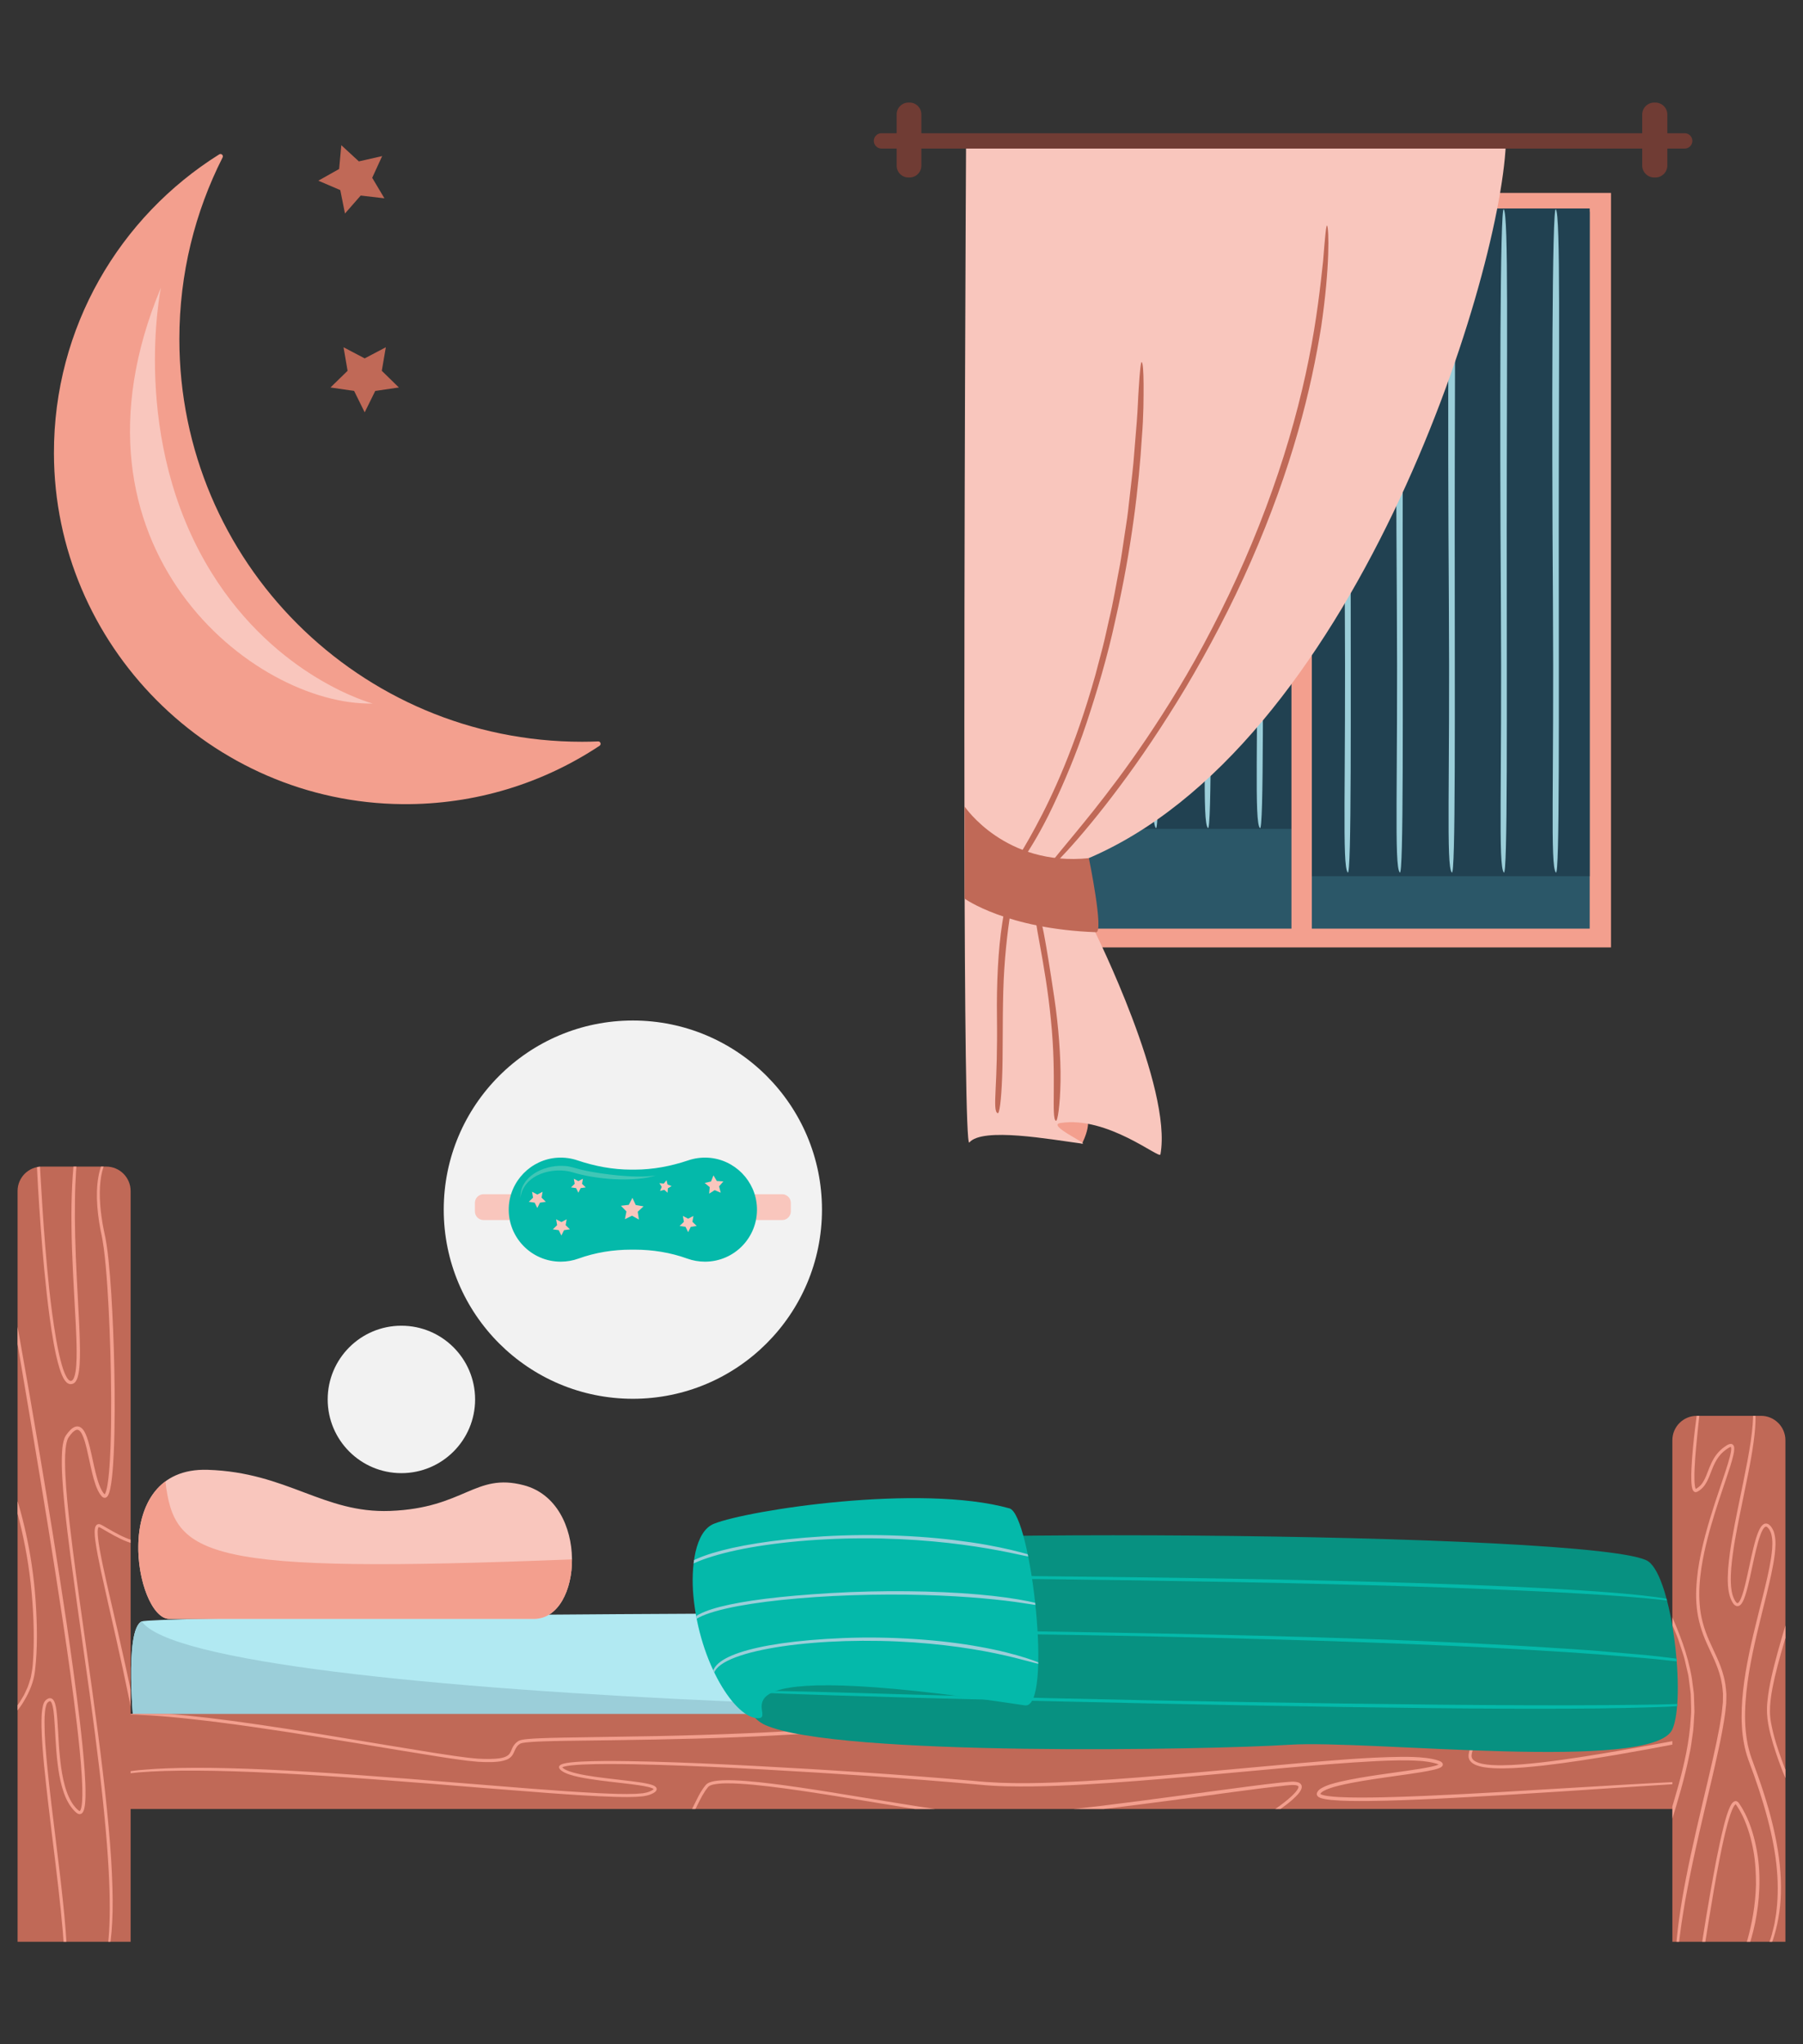 <?xml version="1.0" encoding="utf-8"?>
<!-- Generator: Adobe Illustrator 16.0.0, SVG Export Plug-In . SVG Version: 6.00 Build 0)  -->
<!DOCTYPE svg PUBLIC "-//W3C//DTD SVG 1.1//EN" "http://www.w3.org/Graphics/SVG/1.1/DTD/svg11.dtd">
<svg version="1.1" id="Calque_1" xmlns="http://www.w3.org/2000/svg" xmlns:xlink="http://www.w3.org/1999/xlink" x="0px" y="0px"
	 width="441px" height="500px" viewBox="0 0 441 500" enable-background="new 0 0 441 500" xml:space="preserve">
<rect x="0" y="0" width="441" height="500" fill="#333333" stroke="none"/>
<circle fill="#F2F2F2" cx="154.792" cy="295.854" r="46.258"/>
<circle fill="#F2F2F2" cx="98.178" cy="342.27" r="18.029"/>
<g>
	<g>
		<g>
			<g>
				<g>
					<g>
						<path fill="#B1E9F2" d="M409.256,422.961c1.886-8.8,1.886-23.255-7.541-27.025c-7.1-2.839-362.639-1.257-367.038,0.629
							c-4.399,1.885-1.886,26.396-1.886,26.396H409.256z"/>
					</g>
					<g>
						<path fill="#9BCED9" d="M388.936,415.419l21.295-0.814c-0.066,2.989-0.447,5.895-0.975,8.356H32.791
							c0,0-2.514-24.512,1.886-26.396C48.294,416.257,290.891,422.961,388.936,415.419z"/>
					</g>
					<g>
						<g>
							<g>
								<defs>
									<rect id="SVGID_1_" x="28.392" y="419.189" width="387.149" height="23.255"/>
								</defs>
								<use xlink:href="#SVGID_1_"  overflow="visible" fill="#C06957"/>
								<clipPath id="SVGID_2_">
									<use xlink:href="#SVGID_1_"  overflow="visible"/>
								</clipPath>
								<g clip-path="url(#SVGID_2_)">
									<g>
										<g>
											<path fill="#F39F8E" d="M184.278,431.884c-8.538-0.439-16.785-0.806-24.744-1.023c-3.979-0.105-7.885-0.178-11.72-0.157
												c-1.918,0.014-3.816,0.047-5.701,0.146c-0.941,0.052-1.879,0.119-2.815,0.236c-0.468,0.062-0.936,0.135-1.408,0.253
												c-0.248,0.072-0.449,0.119-0.754,0.286c-0.162,0.111-0.319,0.241-0.373,0.424c-0.068,0.184-0.001,0.376,0.096,0.537
												l0.165,0.207l0.133,0.131c0.088,0.089,0.186,0.151,0.277,0.228c0.192,0.134,0.39,0.249,0.589,0.353
												c0.4,0.204,0.81,0.358,1.219,0.495c0.82,0.275,1.649,0.474,2.475,0.648c1.653,0.345,3.301,0.586,4.934,0.804
												c3.267,0.435,6.485,0.728,9.606,1.179c0.778,0.118,1.552,0.246,2.296,0.425c0.367,0.091,0.741,0.194,1.047,0.343
												c0.082,0.037,0.137,0.072,0.188,0.106c0.021,0.017,0.038,0.032,0.048,0.055c0.006,0.063,0.015,0.068-0.088,0.153
												c-0.505,0.354-1.306,0.681-1.991,0.782c-0.344,0.096-0.724,0.122-1.101,0.15c-0.376,0.028-0.748,0.075-1.126,0.087
												c-3.025,0.117-6.02-0.022-8.947-0.153c-11.716-0.618-22.501-1.589-32.406-2.374c-19.81-1.635-36.107-2.847-49.189-3.421
												c-13.078-0.58-22.945-0.554-29.819,0.06c-1.721,0.112-3.245,0.363-4.593,0.527c-1.339,0.252-2.503,0.443-3.471,0.713
												c-0.481,0.144-0.921,0.273-1.318,0.393c-0.398,0.109-0.748,0.232-1.04,0.389c-0.596,0.278-1.024,0.494-1.295,0.648
												c-0.303,0.194,0.419-0.118,2.13-0.686c1.746-0.494,4.563-1.004,8.358-1.339c7.598-0.634,19.047-0.567,33.502,0.166
												c14.458,0.717,31.927,2.101,51.672,3.713c4.939,0.385,10.02,0.781,15.232,1.187c5.215,0.373,10.563,0.747,16.051,0.919
												c1.374,0.021,2.753,0.074,4.149,0.022c0.697-0.01,1.397-0.03,2.107-0.107c0.69-0.031,1.453-0.185,2.155-0.397
												c0.338-0.124,0.675-0.264,1.016-0.45c0.171-0.091,0.335-0.2,0.537-0.391c0.224-0.237,0.35-0.597,0.172-0.887
												c-0.061-0.142-0.211-0.271-0.312-0.354c-0.107-0.076-0.21-0.135-0.299-0.175c-0.186-0.092-0.364-0.153-0.544-0.214
												c-0.356-0.115-0.71-0.199-1.063-0.276c-1.412-0.295-2.824-0.469-4.243-0.648c-2.837-0.347-5.698-0.635-8.563-1.043
												c-1.43-0.206-2.863-0.438-4.27-0.763c-0.702-0.165-1.401-0.349-2.066-0.593c-0.333-0.118-0.654-0.261-0.951-0.422
												c-0.149-0.08-0.289-0.168-0.414-0.265c-0.063-0.048-0.126-0.096-0.174-0.148l-0.076-0.073l-0.011-0.013
												c-0.017-0.018-0.004-0.039,0.02-0.047c0.165-0.085,0.396-0.151,0.625-0.206c0.46-0.11,0.953-0.178,1.445-0.237
												c0.987-0.113,1.993-0.178,3.002-0.226c2.02-0.093,4.059-0.119,6.107-0.123c4.098-0.003,8.239,0.087,12.417,0.211
												c8.356,0.256,16.857,0.657,25.473,1.122c17.227,0.961,34.922,2.107,52.799,3.713c4.417,0.449,8.821,0.48,13.162,0.434
												c4.346-0.06,8.643-0.242,12.891-0.483c8.496-0.48,16.801-1.164,24.912-1.872c16.222-1.394,31.674-3.06,46.307-3.837
												c3.654-0.164,7.273-0.289,10.781-0.034c0.442,0.021,0.873,0.079,1.3,0.141c0.429,0.053,0.856,0.117,1.284,0.208
												c0.423,0.092,0.849,0.181,1.245,0.304c0.194,0.058,0.407,0.134,0.522,0.189c0.067,0.03,0.029,0.013,0.043,0.025
												c-0.025,0.016,0.053-0.021-0.109,0.055c-0.152,0.065-0.363,0.139-0.557,0.198c-0.398,0.119-0.816,0.216-1.232,0.309
												c-0.838,0.179-1.686,0.33-2.531,0.47c-6.79,1.095-13.444,1.752-19.763,3.202c-1.574,0.404-3.143,0.765-4.622,1.649
												c-0.358,0.264-0.743,0.484-0.971,1.142c-0.029,0.188-0.031,0.389,0.074,0.557c0.09,0.171,0.257,0.313,0.359,0.375
												c0.229,0.148,0.436,0.22,0.642,0.289c0.817,0.25,1.6,0.339,2.383,0.426c3.122,0.289,6.157,0.27,9.133,0.255
												c5.945-0.065,11.626-0.311,17.038-0.563c21.642-1.094,38.989-2.387,51.253-3.148c12.263-0.818,19.431-1.103,20.667-1.224
												c0.484-0.057-1.659-0.144-6.053-0.017c-4.393,0.119-11.029,0.439-19.541,0.927c-8.508,0.504-18.893,1.119-30.784,1.822
												c-5.946,0.337-12.269,0.682-18.924,0.964c-3.327,0.14-6.737,0.264-10.224,0.339c-3.484,0.065-7.054,0.119-10.664-0.066
												c-0.902-0.053-1.807-0.12-2.694-0.248c-0.44-0.065-0.886-0.143-1.285-0.269c-0.195-0.06-0.396-0.142-0.499-0.222
												c-0.039-0.049-0.041,0.007-0.009-0.08c0.132-0.255,0.499-0.518,0.87-0.718c0.381-0.206,0.795-0.383,1.225-0.535
												c0.854-0.313,1.754-0.553,2.659-0.775c3.643-0.864,7.447-1.412,11.302-1.974c1.931-0.275,3.877-0.553,5.836-0.832
												c1.963-0.298,3.936-0.573,5.928-1.044c0.25-0.061,0.5-0.128,0.752-0.206c0.268-0.089,0.471-0.144,0.826-0.332
												c0.084-0.05,0.188-0.137,0.279-0.204c0.092-0.072,0.138-0.17,0.199-0.257c0.094-0.192,0.07-0.433-0.047-0.607
												c-0.091-0.18-0.354-0.328-0.508-0.426c-0.152-0.072-0.311-0.14-0.43-0.177c-1.031-0.331-2.012-0.525-3.055-0.65
												c-2.061-0.251-4.121-0.294-6.188-0.273c-8.264,0.109-16.658,0.863-25.197,1.584c-8.529,0.773-17.205,1.561-25.979,2.357
												c-8.772,0.774-17.646,1.519-26.584,2.016c-8.933,0.457-17.948,0.852-26.897-0.103
												C219.984,433.979,201.963,432.823,184.278,431.884z"/>
										</g>
									</g>
									<g>
										<g>
											<path fill="#F39F8E" d="M229.514,442.574c-13.165-1.987-24.396-4.028-33.953-5.407
												c-4.778-0.695-9.135-1.263-13.104-1.573c-1.985-0.149-3.874-0.243-5.676-0.173c-0.9,0.039-1.781,0.115-2.644,0.329
												c-0.43,0.124-0.865,0.261-1.268,0.574c-0.221,0.183-0.331,0.349-0.456,0.511l-0.376,0.49
												c-0.936,1.33-1.563,2.686-2.174,3.919c-0.604,1.236-1.149,2.382-1.742,3.383c-1.141,2.033-2.484,3.461-3.812,4.291
												c-1.313,0.88-2.554,1.114-3.423,1.355c-0.895,0.151-1.476,0.236-1.739,0.354c-0.179,0.073,0.404,0.096,1.687,0.051
												c1.237-0.171,3.328-0.57,5.284-2.352c0.988-0.858,1.848-2.045,2.655-3.392c0.807-1.352,1.52-2.899,2.336-4.508
												c0.403-0.81,0.855-1.617,1.376-2.406c0.12-0.207,0.281-0.378,0.421-0.57c0.141-0.167,0.301-0.43,0.428-0.513
												c0.283-0.245,0.758-0.396,1.228-0.497c1.938-0.381,4.139-0.296,6.393-0.181c4.533,0.276,9.479,0.924,14.743,1.682
												c5.266,0.767,10.854,1.676,16.69,2.64c5.837,0.96,11.921,1.992,18.197,2.916c3.141,0.453,6.326,0.899,9.58,1.15
												c3.271,0.193,6.566,0.05,9.854-0.187c13.165-0.993,25.27-2.679,36.12-4.082c10.84-1.421,20.416-2.849,28.411-3.685
												c0.983-0.087,2.015-0.232,2.74,0.016c0.338,0.161,0.36,0.195,0.257,0.574c-0.129,0.34-0.387,0.699-0.663,1.024
												c-1.147,1.306-2.519,2.349-3.78,3.297c-2.563,1.878-4.924,3.313-6.897,4.445c-1.979,1.13-3.597,1.934-4.774,2.452
												c-1.179,0.526-1.923,0.731-2.141,0.833c-0.18,0.078,0.66,0.091,2.215-0.478c1.553-0.554,3.817-1.6,6.587-3.181
												c1.384-0.792,2.896-1.717,4.489-2.807c1.58-1.112,3.303-2.308,4.857-4.002c0.367-0.446,0.771-0.892,0.939-1.614
												c0.041-0.178,0.027-0.404-0.043-0.617c-0.086-0.213-0.241-0.395-0.408-0.503c-0.336-0.225-0.67-0.282-0.99-0.329
												c-0.639-0.084-1.266-0.042-1.864,0.017c-0.606,0.053-1.222,0.107-1.844,0.162c-2.476,0.268-5.065,0.586-7.757,0.935
												c-10.766,1.398-23.183,3.173-36.213,4.768C256.242,443.102,242.543,445.346,229.514,442.574z"/>
										</g>
									</g>
									<g>
										<g>
											<path fill="#F39F8E" d="M367.25,431.752c-1.638-0.001-3.229-0.063-4.693-0.364c-0.721-0.165-1.426-0.384-1.965-0.76
												c-0.557-0.385-0.742-0.932-0.623-1.581c0.205-1.333,0.889-2.512,1.654-3.524c0.775-1.018,1.66-1.89,2.539-2.683
												c3.569-3.157,7.03-5.029,9.388-7.253c0.29-0.292,0.564-0.592,0.774-0.98c0.105-0.188,0.185-0.422,0.205-0.68
												c0.012-0.271-0.09-0.544-0.239-0.745c-0.317-0.376-0.681-0.52-1.003-0.65c-0.328-0.114-0.643-0.199-0.943-0.254
												c-1.201-0.228-2.198-0.257-3.014-0.275c-1.631-0.02-2.532,0.11-2.795,0.291c-0.181,0.143,1.166,0.168,3.653,0.391
												c0.618,0.063,1.311,0.143,2.038,0.305c0.36,0.083,0.738,0.184,1.066,0.349c0.15,0.086,0.314,0.18,0.391,0.29
												c0.08,0.108,0.104,0.199,0.079,0.339c-0.056,0.289-0.336,0.656-0.649,0.975c-0.318,0.327-0.688,0.644-1.079,0.959
												c-0.785,0.632-1.662,1.258-2.583,1.918c-1.84,1.323-3.888,2.753-5.881,4.552c-0.992,0.901-1.973,1.9-2.811,3.084
												c-0.416,0.594-0.797,1.232-1.082,1.936c-0.139,0.352-0.267,0.715-0.348,1.095c-0.093,0.376-0.152,0.752-0.119,1.224
												c0.01,0.224,0.12,0.445,0.188,0.664c0.121,0.188,0.25,0.387,0.399,0.548c0.165,0.137,0.327,0.291,0.503,0.407
												l0.545,0.298c0.748,0.311,1.518,0.507,2.291,0.618c1.553,0.24,3.125,0.275,4.713,0.261
												c3.176-0.035,6.406-0.345,9.668-0.702c6.522-0.747,12.521-1.729,17.886-2.628c5.364-0.915,10.088-1.793,14.028-2.558
												c7.881-1.535,12.625-2.618,13.014-3.007c0.301-0.321-6.986,1.065-17.592,3.01c-5.305,0.962-11.439,2.062-17.881,3.064
												c-3.221,0.498-6.52,0.97-9.83,1.353C373.833,431.412,370.508,431.723,367.25,431.752z"/>
										</g>
									</g>
									<g>
										<g>
											<path fill="#F39F8E" d="M116.969,430.138c-3.763-0.297-7.403-0.926-10.898-1.445c-3.494-0.569-6.856-1.117-10.089-1.644
												c-6.464-1.067-12.411-2.049-17.86-2.949c-10.907-1.767-19.852-3.08-27.014-3.926c-7.161-0.831-12.53-1.299-16.27-1.323
												c-0.934-0.015-1.763-0.049-2.493-0.026c-0.73,0.044-1.359,0.082-1.892,0.113c-1.062,0.08-1.728,0.168-2.024,0.268
												c-0.201,0.067,0.471,0.108,1.911,0.122c0.721,0.021,1.632-0.019,2.727,0.034c1.094,0.055,2.369,0.12,3.813,0.193
												c5.775,0.37,14.234,1.284,24.574,2.759c10.342,1.458,22.559,3.49,35.922,5.71c3.344,0.542,6.76,1.095,10.235,1.657
												c1.741,0.265,3.496,0.541,5.275,0.768c0.888,0.123,1.78,0.242,2.688,0.316l1.359,0.131l1.369,0.058
												c0.456,0.027,0.916,0.021,1.377,0.019c0.46,0.006,0.923-0.007,1.39-0.047c0.927-0.049,1.877-0.178,2.81-0.538
												c0.471-0.161,0.916-0.488,1.278-0.878c0.337-0.419,0.54-0.891,0.716-1.313c0.17-0.424,0.366-0.782,0.616-1.103
												c0.153-0.134,0.263-0.308,0.446-0.414c0.169-0.115,0.339-0.268,0.505-0.291c0.141-0.069,0.382-0.099,0.595-0.137
												c0.213-0.044,0.437-0.073,0.667-0.093c0.452-0.053,0.909-0.094,1.372-0.12c0.921-0.068,1.854-0.099,2.785-0.137
												c1.866-0.066,3.745-0.099,5.628-0.133c15.077-0.189,29.068-0.354,41.585-0.879c12.519-0.486,23.564-1.248,32.774-2.091
												c18.424-1.715,29.471-3.785,30.462-4.217c0.384-0.205-3.635,0.403-10.847,1.31c-7.212,0.896-17.629,2.026-30.011,2.905
												c-12.382,0.89-26.726,1.506-41.749,1.812c-7.516,0.122-15.198,0.245-22.891,0.369c-1.925,0.035-3.851,0.084-5.777,0.163
												c-0.963,0.041-1.927,0.094-2.896,0.181c-0.485,0.05-0.968,0.093-1.469,0.197c-0.232,0.021-0.538,0.146-0.808,0.252
												c-0.212,0.158-0.439,0.295-0.635,0.477c-0.4,0.361-0.699,0.824-0.916,1.286c-0.206,0.462-0.36,0.896-0.586,1.245
												c-0.424,0.71-1.289,1.018-2.175,1.204C120.741,430.29,118.836,430.226,116.969,430.138z"/>
										</g>
									</g>
								</g>
							</g>
						</g>
						<g>
							<g>
								<defs>
									<path id="SVGID_3_" d="M409.047,474.916H436.7V352.255c0-3.3-2.675-5.975-5.976-5.975h-15.703
										c-3.3,0-5.975,2.675-5.975,5.975V474.916z"/>
								</defs>
								<use xlink:href="#SVGID_3_"  overflow="visible" fill="#C06957"/>
								<clipPath id="SVGID_4_">
									<use xlink:href="#SVGID_3_"  overflow="visible"/>
								</clipPath>
								<g clip-path="url(#SVGID_4_)">
									<g>
										<g>
											<path fill="#F39F8E" d="M434.01,375.175l-0.178-0.627l-0.291-0.599c-0.203-0.393-0.451-0.74-0.844-1.05
												c-0.188-0.151-0.464-0.274-0.764-0.276c-0.311-0.004-0.57,0.148-0.758,0.3c-0.378,0.32-0.592,0.694-0.789,1.061
												c-0.734,1.482-1.1,2.998-1.485,4.478c-0.729,2.964-1.267,5.84-1.914,8.564c-0.328,1.357-0.661,2.697-1.16,3.904
												c-0.125,0.299-0.271,0.584-0.438,0.822c-0.082,0.122-0.176,0.213-0.262,0.283c-0.09,0.053-0.142,0.061-0.203,0.05
												c-0.143-0.037-0.356-0.267-0.506-0.517c-0.159-0.249-0.293-0.537-0.414-0.821c-0.468-1.135-0.595-2.395-0.646-3.605
												c-0.059-1.218,0.008-2.42,0.091-3.591c0.407-4.692,1.272-8.92,2.021-12.734c0.779-3.816,1.477-7.229,2.094-10.259
												c1.206-6.065,1.857-10.672,1.827-13.912c-0.01-1.618-0.204-2.885-0.455-3.779c-0.28-0.897-0.638-1.386-0.824-1.573
												c-0.065-0.063-0.048,0.043,0.042,0.3c0.047,0.126,0.11,0.293,0.188,0.498c0.052,0.214,0.115,0.469,0.188,0.765
												c0.259,1.186,0.367,3.078,0.16,5.542c-0.348,4.938-1.877,12.085-3.69,20.868c-0.867,4.399-1.882,9.211-2.314,14.472
												c-0.082,1.318-0.134,2.664-0.041,4.041c0.109,1.36,0.355,2.815,1.104,4.107c0.205,0.312,0.398,0.689,0.956,0.9
												c0.289,0.098,0.639,0.004,0.845-0.147c0.194-0.148,0.347-0.315,0.456-0.481c0.447-0.667,0.672-1.351,0.905-2.041
												c0.444-1.379,0.768-2.787,1.091-4.208c0.641-2.84,1.188-5.761,1.984-8.645c0.201-0.72,0.426-1.434,0.695-2.12
												c0.267-0.655,0.613-1.415,1.059-1.701c0.106-0.067,0.18-0.082,0.268-0.06c0.089,0.011,0.203,0.079,0.314,0.178
												c0.215,0.204,0.462,0.499,0.59,0.816c0.352,0.595,0.45,1.349,0.548,2.077c0.132,1.494-0.044,3.047-0.269,4.586
												c-0.234,1.544-0.54,3.091-0.893,4.638c-0.691,3.098-1.508,6.207-2.289,9.349c-1.576,6.276-2.99,12.384-3.65,18.346
												c-0.648,5.931-0.588,11.824,1.269,17.01c3.798,10.03,6.36,19.207,7.002,27.07c0.335,3.922,0.202,7.477-0.196,10.563
												c-0.127,0.768-0.249,1.51-0.365,2.225c-0.111,0.717-0.33,1.381-0.479,2.034c-0.281,1.313-0.72,2.462-1.082,3.515
												c-1.564,4.178-3.094,6.346-3.139,6.848c-0.041,0.187,0.407-0.455,1.277-1.817c0.209-0.345,0.483-0.714,0.709-1.166
												c0.227-0.452,0.474-0.949,0.741-1.489c0.585-1.062,1.04-2.386,1.593-3.857c0.975-2.984,1.779-6.779,1.902-11.176
												c0.145-4.394-0.365-9.347-1.486-14.582c-1.104-5.242-2.836-10.758-4.926-16.421c-0.517-1.431-1.072-2.821-1.423-4.291
												c-0.399-1.459-0.601-2.985-0.767-4.521c-0.291-3.085-0.162-6.262,0.16-9.447c0.66-6.382,2.184-12.801,3.775-19.198
												c0.796-3.202,1.619-6.403,2.315-9.629c0.339-1.616,0.649-3.238,0.853-4.878
												C434.266,378.524,434.42,376.849,434.01,375.175z"/>
										</g>
									</g>
									<g>
										<g>
											<path fill="#F39F8E" d="M421.693,446.294c-1.559,6.235-2.464,11.642-3.295,16.205c-0.801,4.567-1.412,8.311-1.878,11.298
												c-0.925,5.976-1.263,8.933-0.962,9.486c0.211,0.376,1.021-5.081,2.42-13.732c0.707-4.324,1.549-9.449,2.644-15.016
												c0.556-2.78,1.157-5.68,1.953-8.598c0.417-1.434,0.831-2.966,1.552-4.213c0.092-0.147,0.195-0.277,0.291-0.366
												c0.096-0.076,0.096-0.067,0.121-0.058c0.003-0.014,0.123,0.125,0.223,0.292l0.312,0.482
												c0.44,0.627,0.759,1.342,1.138,2.019c1.337,2.816,2.15,5.75,2.662,8.585c0.515,2.843,0.615,5.606,0.625,8.205
												c-0.125,5.212-1.041,9.758-2.063,13.463c-2.184,7.393-4.535,11.5-4.361,12.072c0.031,0.213,0.854-1.282,2.224-4.026
												c1.215-2.804,2.921-6.915,3.981-12.069c1.047-5.127,1.557-11.294,0.449-17.591c-0.561-3.133-1.447-6.306-2.93-9.239
												c-0.382-0.729-0.771-1.453-1.244-2.133l-0.17-0.261c-0.05-0.081-0.109-0.172-0.218-0.285
												c-0.071-0.102-0.265-0.21-0.425-0.276c-0.186-0.058-0.379-0.03-0.555,0.039c-0.567,0.333-0.712,0.732-0.935,1.104
												C422.511,443.199,422.112,444.753,421.693,446.294z"/>
										</g>
									</g>
									<g>
										<g>
											<path fill="#F39F8E" d="M416.155,383.45c0.747-4.8,1.993-9.232,3.27-13.357c1.278-4.128,2.661-7.937,3.808-11.564
												c0.282-0.909,0.549-1.808,0.75-2.72c0.098-0.458,0.184-0.916,0.2-1.408c0.002-0.247,0-0.507-0.133-0.812
												c-0.089-0.163-0.224-0.323-0.411-0.391c-0.191-0.07-0.379-0.062-0.518-0.032c-0.565,0.131-0.904,0.421-1.277,0.673
												c-0.377,0.245-0.713,0.538-1.036,0.839c-0.644,0.604-1.187,1.292-1.612,2.02c-0.879,1.448-1.348,2.985-1.922,4.347
												c-0.288,0.681-0.618,1.311-1.016,1.858c-0.395,0.524-0.955,0.971-1.437,1.228c-0.046,0.009-0.058,0.03-0.106-0.086
												c-0.074-0.18-0.121-0.419-0.158-0.649c-0.07-0.469-0.098-0.955-0.112-1.433c-0.024-0.958,0.001-1.892,0.038-2.792
												c0.082-1.801,0.217-3.472,0.352-5.013c0.276-3.082,0.564-5.647,0.788-7.733c0.457-4.171,0.671-6.421,0.528-7.025
												c-0.076-0.337-0.512,2.002-1.115,6.447c-0.297,2.224-0.64,4.973-0.945,8.186c-0.151,1.606-0.293,3.329-0.377,5.165
												c-0.039,0.919-0.065,1.865-0.036,2.847c0.017,0.491,0.044,0.991,0.125,1.509c0.046,0.263,0.093,0.523,0.217,0.816
												c0.062,0.154,0.228,0.394,0.416,0.496c0.204,0.126,0.446,0.076,0.659-0.003c1.109-0.556,1.848-1.461,2.389-2.48
												c0.536-1.013,0.895-2.088,1.318-3.134c0.42-1.046,0.906-2.074,1.592-2.981c0.668-0.902,1.588-1.684,2.559-2.249
												c0.118-0.063,0.233-0.102,0.323-0.121c0.094-0.008,0.078-0.008,0.093,0.002c0.016-0.016,0.098,0.297,0.068,0.562
												c-0.029,0.563-0.168,1.174-0.316,1.775c-0.307,1.208-0.699,2.431-1.103,3.667c-0.825,2.476-1.675,5.019-2.542,7.617
												c-1.687,5.22-3.339,10.745-4.188,16.616c-0.364,2.938-0.605,5.96-0.277,9.004c0.301,3.043,1.209,6.048,2.481,8.854
												c0.627,1.368,1.248,2.723,1.863,4.065c0.564,1.348,1.099,2.692,1.433,4.075c0.207,0.681,0.283,1.388,0.432,2.075
												c0.082,0.697,0.159,1.396,0.207,2.087c-0.01,0.693-0.02,1.383-0.029,2.069c-0.072,0.689-0.146,1.375-0.217,2.059
												c-0.135,1.364-0.418,2.707-0.616,4.037c-0.263,1.324-0.521,2.633-0.778,3.925c-0.555,2.575-1.116,5.082-1.688,7.515
												c-2.289,9.726-4.346,18.324-5.742,25.582c-1.42,7.252-2.174,13.159-2.451,17.35c-0.066,1.047-0.144,1.984-0.168,2.812
												c0.002,0.828,0.003,1.543,0.004,2.14c0.016,1.191,0.058,1.908,0.129,2.119c0.056,0.165,0.133-0.564,0.228-2.056
												c0.056-0.745,0.078-1.682,0.174-2.79c0.11-1.108,0.237-2.391,0.38-3.832c0.156-1.439,0.402-3.03,0.625-4.768
												c0.247-1.734,0.586-3.603,0.905-5.602c0.737-3.982,1.608-8.464,2.704-13.297c1.067-4.838,2.311-10.033,3.593-15.493
												c0.637-2.731,1.29-5.526,1.899-8.385c0.616-2.857,1.186-5.78,1.594-8.775c0.08-0.754,0.161-1.511,0.241-2.269
												c0.04-0.766,0.028-1.544,0.044-2.318c-0.046-0.77-0.133-1.541-0.234-2.308c-0.158-0.76-0.257-1.535-0.492-2.277
												c-0.783-3.027-2.303-5.763-3.516-8.546c-1.219-2.784-2.07-5.717-2.281-8.735
												C415.476,389.44,415.718,386.41,416.155,383.45z"/>
										</g>
									</g>
									<g>
										<g>
											<path fill="#F39F8E" d="M413.809,410.425c-1.055-6.164-3.154-11.106-4.914-15.233c-0.998-2.014-1.904-3.844-2.726-5.499
												c-0.903-1.609-1.712-3.049-2.429-4.325c-0.701-1.288-1.389-2.366-1.98-3.294c-0.591-0.929-1.095-1.703-1.52-2.33
												c-0.851-1.25-1.387-1.907-1.674-2.013c-0.195-0.071,0.395,1.035,1.589,3.059c0.604,1.007,1.349,2.249,2.216,3.692
												c0.822,1.469,1.76,3.143,2.792,4.986c1.017,1.852,1.986,3.945,3.104,6.139c0.476,1.135,0.967,2.305,1.471,3.506
												c0.24,0.604,0.531,1.2,0.74,1.833s0.42,1.274,0.633,1.923c0.424,1.295,0.903,2.606,1.17,4
												c0.158,0.689,0.318,1.385,0.48,2.086c0.074,0.352,0.178,0.699,0.229,1.058l0.138,1.081
												c0.094,0.723,0.188,1.45,0.281,2.182c0.041,0.367,0.109,0.732,0.127,1.103l0.031,1.116
												c0.021,1.49,0.154,2.997-0.008,4.511c-0.326,6.066-1.656,11.596-2.979,16.477c-1.36,4.88-2.692,9.162-3.778,12.748
												c-2.197,7.167-3.38,11.562-3.215,12.055c0.138,0.387,2.248-6.206,5.253-15.826c1.479-4.814,3.194-10.403,4.384-16.419
												c0.354-1.49,0.521-3.037,0.75-4.58c0.275-1.538,0.291-3.117,0.404-4.685l0.071-1.177l-0.034-1.18l-0.078-2.354
												c0.007-0.786-0.117-1.56-0.221-2.332C414.014,411.959,413.91,411.189,413.809,410.425z"/>
										</g>
									</g>
									<g>
										<g>
											<path fill="#F39F8E" d="M432.289,416.145c-0.212,2.021-0.094,3.961,0.236,5.674c0.303,1.725,0.754,3.261,1.15,4.672
												c0.849,2.804,1.682,5.049,2.377,6.823c1.406,3.545,2.285,5.213,2.754,5.344c0.336,0.082-1.128-3.062-3.016-8.22
												c-0.927-2.579-1.992-5.671-2.617-9.141c-0.666-3.447,0.08-7.313,0.939-11.157c0.896-3.858,1.957-7.392,2.885-10.558
												c0.94-3.166,1.771-5.962,2.465-8.299c1.363-4.683,2.08-7.554,1.859-7.905c-0.176-0.276-1.534,4.019-3.451,10.284
												c-0.951,3.136-2.047,6.764-3.102,10.594C433.736,408.087,432.684,412.127,432.289,416.145z"/>
										</g>
									</g>
								</g>
							</g>
						</g>
						<g>
							<g>
								<defs>
									<path id="SVGID_5_" d="M4.3,474.916h27.652V291.297c0-3.301-2.675-5.976-5.975-5.976H10.274
										c-3.3,0-5.975,2.675-5.975,5.976V474.916z"/>
								</defs>
								<use xlink:href="#SVGID_5_"  overflow="visible" fill="#C06957"/>
								<clipPath id="SVGID_6_">
									<use xlink:href="#SVGID_5_"  overflow="visible"/>
								</clipPath>
								<g clip-path="url(#SVGID_6_)">
									<g>
										<g>
											<path fill="#F39F8E" d="M17.236,380.579c2.258,16.869,4.446,31.268,5.998,43.488c1.58,12.216,2.624,22.236,3.153,30.242
												c0.544,8.006,0.553,13.991,0.297,18.112c-0.244,4.129-0.777,6.365-0.781,7.068c-0.021,0.235,0.295-0.455,0.655-2.038
												c0.364-1.581,0.726-4.054,0.884-7.297c0.348-6.488-0.096-16.015-1.285-27.619c-1.164-11.61-3.043-25.309-5.166-40.268
												c-1.055-7.481-2.176-15.278-3.196-23.302c-0.507-4.012-0.99-8.079-1.367-12.195c-0.187-2.056-0.35-4.126-0.444-6.203
												c-0.082-2.072-0.148-4.169,0.06-6.222c0.111-1.008,0.275-2.068,0.74-2.823c0.295-0.411,0.602-0.805,0.936-1.158
												c0.343-0.318,0.726-0.629,1.077-0.676c0.334-0.052,0.649,0.172,0.922,0.537c0.276,0.354,0.469,0.818,0.657,1.266
												c0.353,0.922,0.609,1.897,0.847,2.872c0.467,1.953,0.84,3.924,1.312,5.862c0.235,0.97,0.491,1.933,0.823,2.878
												c0.339,0.938,0.712,1.888,1.403,2.712l0.131,0.152c0.037,0.049,0.087,0.101,0.188,0.166
												c0.151,0.13,0.382,0.229,0.603,0.198c0.109-0.021,0.224-0.034,0.311-0.115c0.09-0.064,0.204-0.126,0.239-0.196
												l0.157-0.204l0.098-0.189c0.242-0.502,0.353-0.981,0.468-1.464c0.206-0.963,0.332-1.916,0.439-2.863
												c0.208-1.895,0.324-3.767,0.414-5.615c0.175-3.694,0.228-7.293,0.243-10.788c0.02-6.992-0.137-13.572-0.383-19.692
												c-0.254-6.119-0.59-11.778-1.115-16.922c-0.263-2.559-0.604-5.045-1.14-7.293c-0.455-2.254-0.764-4.404-0.908-6.422
												c-0.292-4.025,0.047-7.588,1.213-10.189c0.592-1.285,1.366-2.314,2.241-2.992c0.864-0.693,1.77-1.066,2.546-1.279
												c1.568-0.43,2.592-0.329,2.883-0.427c0.116-0.028-0.078-0.062-0.567-0.101c-0.487-0.04-1.281-0.046-2.324,0.161
												c-1.03,0.214-2.35,0.71-3.511,1.837c-1.16,1.113-2.085,2.795-2.607,4.789c-1.049,4.01-0.835,9.113,0.248,14.697
												c0.642,2.764,0.971,5.725,1.257,8.885c0.281,3.151,0.497,6.47,0.679,9.926c0.356,6.91,0.584,14.372,0.624,22.197
												c0.017,3.911-0.015,7.915-0.162,11.979c-0.077,2.031-0.181,4.08-0.367,6.129c-0.095,1.022-0.209,2.048-0.382,3.056
												c-0.086,0.502-0.188,1.004-0.331,1.471c-0.068,0.233-0.156,0.457-0.254,0.636c-0.121,0.188-0.095,0.137-0.1,0.143
												c0.022,0.043-0.206-0.232-0.339-0.385c-0.128-0.206-0.277-0.391-0.386-0.617c-0.246-0.427-0.437-0.902-0.618-1.38
												c-0.357-0.96-0.633-1.97-0.885-2.987c-0.503-2.04-0.895-4.129-1.407-6.217c-0.264-1.043-0.545-2.092-0.994-3.119
												c-0.24-0.508-0.485-1.033-0.978-1.477c-0.126-0.106-0.282-0.198-0.425-0.29c-0.173-0.055-0.352-0.13-0.532-0.141
												c-0.378-0.022-0.718,0.089-1,0.239c-0.574,0.304-0.934,0.747-1.313,1.168c-0.338,0.432-0.702,0.866-0.937,1.451
												c-0.41,1.098-0.51,2.192-0.597,3.28c-0.138,2.176-0.062,4.334,0.057,6.482c0.123,2.148,0.305,4.288,0.512,6.418
												C16.17,372.173,16.689,376.399,17.236,380.579z"/>
										</g>
									</g>
									<g>
										<g>
											<path fill="#F39F8E" d="M26.938,390.859c-0.633-2.755-1.236-5.411-1.777-7.976c-0.524-2.563-1.052-5.048-1.243-7.428
												c-0.035-0.583-0.059-1.197,0.069-1.676c0.092-0.25,0.117-0.31,0.245-0.276c0.136,0.032,0.422,0.202,0.67,0.347
												c1.01,0.581,1.998,1.16,2.986,1.697c1.977,1.058,3.981,2.006,6.113,2.257c1.058,0.118,2.149-0.001,3.11-0.404
												c0.965-0.397,1.765-1.05,2.419-1.77c1.258-1.491,1.975-3.188,2.536-4.795c1.058-3.252,1.497-6.266,1.806-8.929
												c0.305-2.667,0.436-5.005,0.514-7.018c0.073-2.012,0.087-3.703,0.066-5.086c-0.037-2.766-0.183-4.303-0.364-4.748
												c-0.151-0.304-0.153,1.985-0.281,6.274c-0.064,2.146-0.172,4.792-0.43,7.854c-0.27,3.055-0.666,6.553-1.674,10.246
												c-0.523,1.828-1.228,3.74-2.463,5.34c-0.614,0.79-1.377,1.492-2.308,1.896c-0.926,0.411-1.99,0.508-3.054,0.366
												c-2.146-0.291-4.242-1.354-6.311-2.504c-0.519-0.295-1.041-0.593-1.565-0.892l-0.791-0.456l-0.401-0.23
												c-0.179-0.086-0.359-0.181-0.644-0.187c-0.128-0.004-0.289,0.054-0.415,0.11c-0.104,0.082-0.239,0.191-0.293,0.289
												c-0.127,0.203-0.181,0.392-0.221,0.57c-0.071,0.354-0.083,0.685-0.086,1.011c0.002,0.651,0.072,1.282,0.143,1.916
												c0.327,2.52,0.858,5.033,1.398,7.59c0.567,2.549,1.145,5.141,1.729,7.767c1.193,5.246,2.422,10.628,3.601,16.09
												c2.367,10.925,4.291,21.107,5.756,30.267c1.472,9.158,2.488,17.29,3.192,24.097c1.396,13.617,1.602,21.922,1.973,22.691
												c0.22,0.615,0.223-12.102-1.983-30.42c-1.092-9.154-2.726-19.693-4.831-30.648
												C32.05,413.134,29.467,401.77,26.938,390.859z"/>
										</g>
									</g>
									<g>
										<g>
											<path fill="#F39F8E" d="M13.72,327.506c-1.477-8.709-2.103-16.277-2.65-22.658c-0.516-6.389-0.828-11.623-1.074-15.795
												c-0.481-8.348-0.693-12.451-1.103-13.137c-0.267-0.467-0.08,7.176,0.71,19.291c0.406,6.057,0.951,13.234,1.814,21.062
												c0.44,3.913,0.951,7.989,1.695,12.152c0.38,2.079,0.807,4.183,1.453,6.274c0.349,1.039,0.682,2.095,1.403,3.067
												c0.193,0.237,0.418,0.479,0.76,0.637c0.349,0.173,0.73,0.172,1.102,0.034c0.359-0.149,0.621-0.432,0.774-0.702
												c0.173-0.273,0.277-0.554,0.375-0.834c0.341-1.119,0.431-2.22,0.508-3.306c0.065-1.086,0.081-2.157,0.078-3.215
												c-0.007-2.117-0.089-4.183-0.178-6.199c-0.209-4.028-0.408-7.871-0.598-11.502c-0.372-7.255-0.543-13.666-0.453-19.017
												c0.111-10.718,1.452-17.088,1.269-17.745c-0.047-0.259-0.724,2.024-1.278,6.228c-0.572,4.198-0.938,10.306-0.847,17.53
												c0.058,7.227,0.599,15.563,1.056,24.268c0.104,2.176,0.198,4.377,0.209,6.584c0.002,1.103-0.011,2.209-0.088,3.305
												c-0.084,1.084-0.191,2.208-0.562,3.15c-0.2,0.468-0.476,0.792-0.802,0.755c-0.33,0.008-0.67-0.366-0.94-0.805
												c-0.536-0.891-0.887-1.95-1.202-2.995C14.534,331.825,14.104,329.655,13.72,327.506z"/>
										</g>
									</g>
									<g>
										<g>
											<path fill="#F39F8E" d="M17.583,440.893c-1.069-1.731-1.668-3.706-2.1-5.652c-0.429-1.956-0.675-3.918-0.86-5.849
												c-0.388-3.867-0.382-7.608-0.838-11.233c-0.067-0.454-0.147-0.906-0.274-1.36c-0.151-0.44-0.257-0.938-0.783-1.324
												c-0.283-0.19-0.681-0.166-0.928-0.052c-0.269,0.112-0.453,0.253-0.644,0.434c-0.392,0.415-0.535,0.88-0.647,1.317
												c-0.409,1.77-0.359,3.478-0.355,5.147c0.071,3.337,0.352,6.507,0.636,9.537c1.228,12.104,2.607,21.949,3.475,29.823
												c0.9,7.868,1.417,13.752,1.533,17.825c0.062,2.037,0.021,3.619-0.098,4.761c-0.118,1.144-0.329,1.832-0.472,2.147
												c-0.039,0.113,0.062,0.031,0.271-0.276c0.192-0.316,0.404-0.882,0.559-1.675c0.315-1.586,0.411-4.055,0.295-7.251
												c-0.223-6.399-1.287-15.723-2.703-27.133c-0.696-5.707-1.494-11.938-2.147-18.605c-0.31-3.33-0.615-6.78-0.618-10.303
												c0.007-0.879,0.031-1.764,0.131-2.633c0.056-0.432,0.114-0.868,0.23-1.269c0.111-0.402,0.258-0.781,0.506-0.962
												c0.148-0.128,0.312-0.213,0.421-0.234c0.107-0.016,0.142-0.012,0.246,0.091c0.199,0.213,0.344,0.656,0.447,1.066
												c0.203,0.854,0.295,1.771,0.378,2.688c0.296,3.689,0.367,7.516,0.839,11.385c0.234,1.934,0.555,3.885,1.099,5.811
												c0.55,1.91,1.313,3.851,2.692,5.442c0.168,0.2,0.359,0.384,0.55,0.565c0.197,0.163,0.362,0.375,0.736,0.525
												c0.188,0.061,0.447,0.091,0.661-0.021c0.221-0.098,0.34-0.254,0.44-0.391c0.18-0.281,0.258-0.55,0.336-0.814
												c0.254-1.051,0.286-2.068,0.317-3.093c0.036-2.042-0.067-4.081-0.203-6.124c-0.28-4.086-0.716-8.191-1.194-12.315
												c-1.979-16.491-4.377-31.694-6.529-45.304c-2.179-13.606-4.212-25.607-5.949-35.626
												c-3.488-20.037-5.782-32.15-6.278-33.24c-0.424-0.848,2.824,17.668,7.364,44.62c2.256,13.478,4.836,29.066,7.283,45.42
												c1.216,8.178,2.407,16.547,3.396,24.945c0.485,4.201,0.934,8.409,1.194,12.604c0.119,2.094,0.219,4.197,0.09,6.252
												c-0.036,0.512-0.09,1.022-0.195,1.501c-0.049,0.239-0.123,0.469-0.215,0.651c-0.107,0.193-0.179,0.244-0.219,0.223
												c-0.087-0.009-0.271-0.142-0.458-0.318c-0.187-0.162-0.356-0.343-0.524-0.525
												C18.143,441.725,17.849,441.316,17.583,440.893z"/>
										</g>
									</g>
									<g>
										<g>
											<path fill="#F39F8E" d="M8.258,400.741c-0.002,1.508-0.045,2.961-0.114,4.359c-0.081,1.396-0.146,2.752-0.402,3.996
												c-0.098,0.63-0.192,1.248-0.409,1.824c-0.195,0.581-0.339,1.167-0.564,1.709c-0.246,0.534-0.486,1.058-0.722,1.57
												c-0.217,0.521-0.555,0.967-0.816,1.438c-0.518,0.949-1.192,1.741-1.764,2.539c-0.638,0.749-1.241,1.468-1.867,2.101
												c-1.253,1.266-2.447,2.327-3.567,3.191c-2.227,1.751-4.029,2.863-5.265,3.652c-1.239,0.786-1.929,1.228-2.064,1.503
												c-0.098,0.182,1.075-0.234,3.089-1.381c1.997-1.159,4.903-3,7.885-5.965c0.771-0.714,1.468-1.567,2.223-2.425
												c0.677-0.924,1.438-1.844,2.03-2.928c1.258-2.101,2.327-4.575,2.64-7.321c0.635-5.397,0.544-11.259,0.132-17.251
												c-0.847-11.999-3.481-22.021-5.953-28.943c-2.497-6.937-4.735-10.836-5.133-11.095
												c-0.459-0.147,2.782,5.849,5.625,15.263c1.463,4.687,2.756,10.229,3.662,16.103
												C7.794,388.557,8.271,394.767,8.258,400.741z"/>
										</g>
									</g>
								</g>
							</g>
						</g>
					</g>
					<g>
						<g>
							<defs>
								<path id="SVGID_7_" d="M409.047,422.961c3.352-7.542,0-36.872-5.866-41.063c-10.53-7.521-213.477-8.589-218.505-2.304
									s-8.799,37.291,2.514,42.319c17.496,7.775,108.729,6.074,128.213,4.818C334.885,425.475,404.354,433.52,409.047,422.961z"/>
							</defs>
							<use xlink:href="#SVGID_7_"  overflow="visible" fill="#079181"/>
							<clipPath id="SVGID_8_">
								<use xlink:href="#SVGID_7_"  overflow="visible"/>
							</clipPath>
							<g clip-path="url(#SVGID_8_)">
								<g>
									<g>
										<path fill="#04B9AA" d="M276.604,385.748c-32.017-0.356-54.824-0.61-69.945-0.778c-15.122-0.119-22.559-0.077-23.83,0.298
											c-0.862,0.248,12.944,0.365,34.883,0.571c21.936,0.204,52.004,0.482,83.66,1.084c31.654,0.597,58.68,1.464,78.047,2.441
											c9.682,0.486,17.449,1.01,22.92,1.515c1.365,0.136,2.59,0.258,3.666,0.365c1.074,0.132,1.998,0.246,2.771,0.341
											c1.531,0.239,2.457,0.404,2.752,0.38c0.227-0.007-0.691-0.284-2.62-0.723c-0.972-0.16-2.19-0.389-3.646-0.592
											c-1.458-0.171-3.144-0.419-5.046-0.593c-7.604-0.779-18.592-1.478-31.621-2.055
											C342.535,386.857,308.315,386.144,276.604,385.748z"/>
									</g>
								</g>
								<g>
									<g>
										<path fill="#04B9AA" d="M283.457,399.516c-33.494-0.634-57.358-0.953-73.18-1.112
											c-15.822-0.148-23.604-0.099-24.934,0.272c-0.901,0.252,13.543,0.358,36.496,0.625c22.951,0.264,54.41,0.693,87.523,1.604
											c33.113,0.899,61.376,2.216,81.607,3.718c5.051,0.428,9.613,0.744,13.617,1.127c3.999,0.422,7.453,0.787,10.313,1.089
											c5.68,0.829,9.008,1.325,9.615,1.256c0.235-0.021-0.741-0.241-2.764-0.628c-1.015-0.188-2.287-0.424-3.798-0.704
											c-0.758-0.137-1.573-0.283-2.447-0.439c-0.88-0.108-1.817-0.223-2.809-0.345c-3.97-0.459-8.808-1.135-14.378-1.551
											c-2.781-0.237-5.739-0.492-8.854-0.759c-3.115-0.207-6.387-0.423-9.791-0.649
											C352.438,401.239,316.636,400.149,283.457,399.516z"/>
									</g>
								</g>
								<g>
									<g>
										<path fill="#04B9AA" d="M279.321,415.822c-65.319-1.315-93.041-2.813-95.653-2.062c-0.884,0.207,13.19,0.709,35.568,1.346
											c22.377,0.63,53.051,1.374,85.353,1.982c32.303,0.595,59.892,0.93,79.691,0.811c9.899-0.032,17.851-0.258,23.465-0.459
											c5.614-0.317,8.89-0.566,9.442-0.748c0.432-0.159-3.918,0.002-11.697,0.199c-7.786,0.124-19.007,0.239-32.308,0.175
											C346.583,416.98,311.672,416.459,279.321,415.822z"/>
									</g>
								</g>
							</g>
						</g>
						<g>
							<defs>
								<path id="SVGID_9_" d="M246.896,368.911c5.351,1.492,10.715,49.236,3.771,48.184c-82.961-12.57-59.724,2.941-65.154,3.143
									c-5.656,0.209-14.425-13.493-15.921-29.958c-0.629-6.913,0.359-15.73,5.027-17.599
									C183,369.33,225.109,362.835,246.896,368.911z"/>
							</defs>
							<use xlink:href="#SVGID_9_"  overflow="visible" fill="#04B9AA"/>
							<clipPath id="SVGID_10_">
								<use xlink:href="#SVGID_9_"  overflow="visible"/>
							</clipPath>
							<g clip-path="url(#SVGID_10_)">
								<g>
									<g>
										<path fill="#9BCED9" d="M206.197,400.636c-11.682,0.482-19.982,1.789-25.281,3.543c-2.641,0.88-4.54,1.914-5.585,3.016
											c-0.523,0.544-0.808,1.097-0.92,1.516c-0.112,0.428-0.047,0.712,0.019,0.831c0.069,0.086,0.101-0.175,0.326-0.644
											c0.219-0.468,0.71-1.124,1.59-1.744c1.734-1.271,4.804-2.419,8.665-3.313c7.741-1.807,18.714-2.729,30.222-2.509
											c11.521,0.223,21.298,1.602,28.188,3.033c6.903,1.427,10.93,2.868,11.422,2.686c0.389-0.098-5.742-2.609-15.152-4.268
											C230.31,401.047,217.774,400.153,206.197,400.636z"/>
									</g>
								</g>
								<g>
									<g>
										<path fill="#9BCED9" d="M203.238,389.627c-12.463,0.736-21.319,1.886-27.076,3.356c-2.871,0.738-4.978,1.577-6.266,2.527
											c-0.642,0.472-1.066,0.975-1.257,1.41c-0.186,0.446-0.142,0.762-0.076,0.888c0.023,0.044,0.063,0,0.116-0.116
											c0.023-0.058,0.053-0.133,0.091-0.227c0.049-0.086,0.109-0.188,0.179-0.307c0.296-0.461,0.975-1.028,1.999-1.56
											c2.057-1.065,5.417-2.002,9.591-2.783c8.368-1.56,20.061-2.542,32.373-2.773c12.319-0.227,22.84,0.369,30.331,1.154
											c7.504,0.757,11.943,1.805,12.437,1.608c0.193-0.064-1.393-0.609-4.319-1.199c-2.924-0.598-7.183-1.215-12.255-1.653
											C228.964,389.063,215.588,388.896,203.238,389.627z"/>
									</g>
								</g>
								<g>
									<g>
										<path fill="#9BCED9" d="M201.392,375.755c-12.567,0.77-21.455,2.365-27.175,4.114c-2.856,0.886-4.919,1.818-6.235,2.674
											c-1.318,0.863-1.869,1.591-1.928,1.872c-0.009,0.231,0.871-0.688,2.984-1.734c2.094-1.077,5.409-2.204,9.575-3.188
											c8.345-1.952,20.119-3.229,32.521-3.249c12.411-0.029,22.969,1.205,30.444,2.486c7.483,1.286,11.911,2.562,12.425,2.345
											c0.392-0.085-6.338-2.367-16.507-3.854c-5.075-0.75-10.985-1.345-17.187-1.61
											C214.108,375.342,207.618,375.384,201.392,375.755z"/>
									</g>
								</g>
							</g>
						</g>
					</g>
					<g>
						<g>
							<path fill="#F9C6BD" d="M130.626,395.936c-8.8,0-85.475,0-89.245,0c-8.172,0-15.079-37.243,9.427-36.452
								c19.483,0.629,28.281,10.684,44.622,10.056c18.224-0.7,20.74-9.427,32.683-6.285
								C144.261,367.504,142.566,395.936,130.626,395.936z"/>
						</g>
						<g>
							<path fill="#F39F8E" d="M139.899,381.392c0.04,7.561-3.356,14.544-9.273,14.544c-8.8,0-85.475,0-89.245,0
								c-6.7,0-12.546-25.036-0.925-33.616C42.638,380.853,49.82,384.952,139.899,381.392z"/>
						</g>
					</g>
				</g>
			</g>
		</g>
	</g>
	<g>
		<g>
			<g>
				<polygon fill="#C06957" points="89.199,87.652 94.37,84.933 93.383,90.692 97.566,94.77 91.783,95.61 89.199,100.849 
					86.614,95.61 80.831,94.77 85.016,90.692 84.027,84.933 				"/>
			</g>
			<g>
				<polygon fill="#C06957" points="82.951,41.33 83.479,35.512 87.776,39.471 93.475,38.176 91.037,43.485 94.029,48.503 
					88.225,47.826 84.378,52.222 83.229,46.493 77.859,44.193 				"/>
			</g>
			<g>
				<g>
					<path fill="#F39F8E" d="M142.348,181.419c-54.389,0-98.477-44.09-98.477-98.478c0-15.99,3.816-31.086,10.577-44.437
						c0.267-0.525-0.333-1.058-0.831-0.747C29.29,52.988,13.126,80.046,13.193,110.879c0.101,46.92,38.366,85.422,85.289,85.797
						c17.81,0.143,34.378-5.134,48.161-14.275c0.489-0.325,0.249-1.09-0.336-1.067C144.993,181.39,143.675,181.419,142.348,181.419z
						"/>
				</g>
				<g>
					<path fill="#F9C6BD" d="M39.371,70.328C12.856,133.839,62.187,172.688,91.167,172.07c0,0-23.432-6.167-39.464-32.063
						C31.608,107.546,39.371,70.328,39.371,70.328z"/>
				</g>
			</g>
		</g>
		<g>
			<g>
				<path fill="#F39F8E" d="M264.654,279.701c-15.644-5.302-20.945-5.037-20.945-5.037s-3.712-5.038,20.149-2.651
					C268.473,272.475,264.654,279.701,264.654,279.701z"/>
			</g>
			<g>
				<g>
					<g>
						<rect x="242.118" y="47.186" fill="#F39F8E" width="151.918" height="184.528"/>
					</g>
					<g>
						<rect x="247.324" y="51.775" fill="#2B5768" width="141.507" height="175.349"/>
					</g>
					<g>
						<rect x="320.065" y="50.986" fill="#214151" width="68.766" height="163.317"/>
					</g>
					<g>
						<rect x="245.122" y="50.986" fill="#214151" width="71.871" height="151.75"/>
					</g>
					<g>
						<rect x="315.883" y="48.924" fill="#F39F8E" width="4.979" height="180.687"/>
					</g>
					<g>
						<g>
							<g>
								<path fill="#9BCED9" d="M379.831,146.948c0.304,45.372-0.709,64.645,0.715,66.444c0.964,1.222,0.714-39.135,0.714-84.006
									c0-44.872,0.468-76.635-0.714-78.203C379.618,49.956,379.531,102.005,379.831,146.948z"/>
							</g>
						</g>
						<g>
							<g>
								<path fill="#9BCED9" d="M367.104,146.948c0.305,45.372-0.711,64.645,0.714,66.444c0.967,1.222,0.716-39.135,0.716-84.006
									c0-44.872,0.466-76.635-0.716-78.203C366.893,49.956,366.805,102.005,367.104,146.948z"/>
							</g>
						</g>
						<g>
							<g>
								<path fill="#9BCED9" d="M354.379,146.948c0.304,45.372-0.71,64.645,0.713,66.444c0.967,1.222,0.717-39.135,0.717-84.006
									c0-44.872,0.466-76.635-0.717-78.203C354.168,49.956,354.079,102.005,354.379,146.948z"/>
							</g>
						</g>
						<g>
							<g>
								<path fill="#9BCED9" d="M341.653,146.948c0.304,45.372-0.71,64.645,0.714,66.444c0.966,1.222,0.715-39.135,0.715-84.006
									c0-44.872,0.467-76.635-0.715-78.203C341.44,49.956,341.353,102.005,341.653,146.948z"/>
							</g>
						</g>
						<g>
							<g>
								<path fill="#9BCED9" d="M328.927,146.948c0.303,45.372-0.711,64.645,0.714,66.444c0.966,1.222,0.715-39.135,0.715-84.006
									c0-44.872,0.468-76.635-0.715-78.203C328.715,49.956,328.626,102.005,328.927,146.948z"/>
							</g>
						</g>
					</g>
					<g>
						<g>
							<g>
								<path fill="#9BCED9" d="M307.451,140.531c0.305,42.332-0.711,60.314,0.714,61.994c0.966,1.139,0.717-36.513,0.717-78.379
									c0-41.866,0.466-71.5-0.717-72.963C307.24,50.037,307.15,98.599,307.451,140.531z"/>
							</g>
						</g>
						<g>
							<g>
								<path fill="#9BCED9" d="M294.725,140.531c0.306,42.332-0.709,60.314,0.715,61.994c0.966,1.139,0.716-36.513,0.716-78.379
									c0-41.866,0.467-71.5-0.716-72.963C294.515,50.037,294.426,98.599,294.725,140.531z"/>
							</g>
						</g>
						<g>
							<g>
								<path fill="#9BCED9" d="M282,140.531c0.303,42.332-0.711,60.314,0.714,61.994c0.965,1.139,0.716-36.513,0.716-78.379
									c0-41.866,0.466-71.5-0.716-72.963C281.787,50.037,281.7,98.599,282,140.531z"/>
							</g>
						</g>
						<g>
							<g>
								<path fill="#9BCED9" d="M269.274,140.531c0.301,42.332-0.711,60.314,0.713,61.994c0.966,1.139,0.717-36.513,0.717-78.379
									c0-41.866,0.466-71.5-0.717-72.963C269.063,50.037,268.974,98.599,269.274,140.531z"/>
							</g>
						</g>
						<g>
							<g>
								<path fill="#9BCED9" d="M256.548,140.531c0.304,42.332-0.71,60.314,0.713,61.994c0.966,1.139,0.716-36.513,0.716-78.379
									c0-41.866,0.467-71.5-0.716-72.963C256.336,50.037,256.247,98.599,256.548,140.531z"/>
							</g>
						</g>
					</g>
				</g>
				<g>
					<path fill="#F9C6BD" d="M368.318,35.255c-1.59,34.201-37.648,147.94-102.868,174.983c0,0-11.843,13.875,2.297,17.498
						c0,0,19.09,38.356,16.084,54.617c-0.221,1.196-12.94-9.464-24.479-7.688c-3.446,0.53,7.279,5.299,5.303,5.037
						c-7.756-1.025-24.349-4.076-27.574-0.266c-0.786,0.932-1.099-32.452-1.181-74.771c-0.137-71.54,0.388-168.615,0.388-168.615
						L368.318,35.255z"/>
				</g>
				<g>
					<g>
						<g>
							<path fill="#C06957" d="M296.515,153.605c-5.595,10.866-11.181,19.742-16.122,27.081
								c-4.954,7.335-9.366,13.083-12.947,17.603c-7.199,9.022-11.088,13.129-11.232,14.335c-0.127,0.815,7.496-6.643,17.559-20.147
								c5.054-6.727,10.655-14.995,16.273-24.343c5.558-9.381,11.131-19.852,15.992-30.987c4.868-11.13,8.643-21.768,11.409-31.47
								c2.779-9.704,4.537-18.461,5.715-25.816c2.163-14.763,1.893-23.854,1.44-24.696c-0.223-0.338-0.533,2.917-0.987,8.723
								c-0.626,5.792-1.527,14.14-3.484,23.89c-1.931,9.749-4.928,20.869-8.97,32.203
								C307.146,131.321,302.105,142.871,296.515,153.605z"/>
						</g>
					</g>
					<g>
						<g>
							<path fill="#C06957" d="M267.923,165.088c-4.965,17.681-10.532,29.619-14.643,37.196c-4.093,7.633-6.74,10.883-6.617,11.934
								c0.018,0.175,0.339-0.079,0.939-0.727c0.3-0.324,0.675-0.742,1.103-1.261c0.392-0.54,0.85-1.17,1.367-1.884
								c2-2.9,4.696-7.332,7.405-13.06c2.712-5.72,5.678-12.63,8.27-20.413c2.585-7.777,5.144-16.315,7.064-25.238
								c4.066-17.799,5.788-33.343,6.467-44.493c0.464-5.571,0.435-10.066,0.433-13.236c-0.023-3.171-0.159-5.023-0.444-5.345
								c-0.224-0.251-0.479,2.197-0.749,6.572c-0.157,2.186-0.221,4.859-0.464,7.909c-0.248,3.048-0.529,6.484-0.832,10.209
								c-0.358,3.719-0.876,7.716-1.331,11.916c-0.247,2.097-0.625,4.227-0.937,6.404c-0.344,2.169-0.621,4.389-1.028,6.612
								c-0.876,4.436-1.59,9.007-2.69,13.504c-0.527,2.252-0.979,4.525-1.561,6.755
								C269.088,160.672,268.504,162.892,267.923,165.088z"/>
						</g>
					</g>
					<g>
						<g>
							<path fill="#C06957" d="M257.852,243.873c-1.065-7.107-1.881-12.159-2.52-15.498c-0.652-3.333-1.172-4.94-1.929-5.042
								c-1.017-0.157,2.324,12.128,3.646,26.209c1.455,14.086,0.005,24.008,1.213,24.583c0.41,0.231,1.04-3.771,1.133-9.646
								C259.492,258.608,258.905,250.916,257.852,243.873z"/>
						</g>
					</g>
					<g>
						<g>
							<path fill="#C06957" d="M243.847,248.797c0.103,8.025-0.127,13.718-0.322,17.486c-0.172,3.77-0.229,5.618,0.479,5.986
								c0.454,0.25,0.902-3.2,1.105-8.705c0.231-5.505,0.069-13.044,0.281-20.94c0.205-7.901,1.022-14.591,1.74-19.36
								c0.729-4.771,1.222-7.661,0.671-8.063c-0.373-0.309-1.664,4.03-2.647,10.526
								C244.116,232.219,243.739,240.853,243.847,248.797z"/>
						</g>
					</g>
				</g>
				<g>
					<path fill="#C06957" d="M266.333,209.884c-20.502,2.121-30.402-12.637-30.402-12.637v22.535c0,0,10.253,7.424,32.17,8.22
						C270.061,228.073,266.333,209.884,266.333,209.884z"/>
				</g>
				<g>
					<g>
						<path fill="#703C34" d="M215.605,36.337h196.46c1.036,0,1.876-0.84,1.876-1.876c0-1.038-0.84-1.878-1.876-1.878h-196.46
							c-1.037,0-1.878,0.841-1.878,1.878C213.727,35.497,214.568,36.337,215.605,36.337z"/>
					</g>
					<g>
						<path fill="#703C34" d="M404.61,43.411h0.269c1.626,0,2.943-1.318,2.943-2.943V28.026c0-1.624-1.317-2.942-2.943-2.942h-0.269
							c-1.626,0-2.942,1.318-2.942,2.942v12.442C401.668,42.093,402.984,43.411,404.61,43.411z"/>
					</g>
					<g>
						<path fill="#703C34" d="M222.203,43.411h0.263c1.595,0,2.888-1.292,2.888-2.885V27.969c0-1.594-1.293-2.885-2.888-2.885
							h-0.263c-1.593,0-2.886,1.292-2.886,2.885v12.557C219.317,42.119,220.61,43.411,222.203,43.411z"/>
					</g>
				</g>
			</g>
		</g>
	</g>
</g>
<g>
	<g>
		<g>
			<g>
				<path fill="#F9C6BD" d="M191.311,298.401h-73.035c-1.167,0-2.12-0.952-2.12-2.119V294.2c0-1.165,0.953-2.119,2.12-2.119h73.035
					c1.165,0,2.119,0.954,2.119,2.119v2.082C193.43,297.449,192.476,298.401,191.311,298.401z"/>
			</g>
			<g>
				<path fill="#04B9AA" d="M173.173,283.148c-1.691-0.095-3.314,0.139-4.813,0.645c-4.245,1.431-8.667,2.273-13.147,2.273h-0.84
					c-4.481,0-8.902-0.843-13.147-2.273c-1.499-0.506-3.123-0.739-4.813-0.645c-6.494,0.37-11.719,5.696-11.972,12.196
					c-0.283,7.258,5.519,13.234,12.716,13.234c1.515,0,2.97-0.266,4.316-0.751c4.131-1.491,8.507-2.188,12.898-2.188h0.843
					c4.393,0,8.768,0.696,12.898,2.188c1.349,0.485,2.8,0.751,4.317,0.751c7.197,0,12.998-5.977,12.716-13.234
					C184.891,288.845,179.667,283.519,173.173,283.148z"/>
			</g>
		</g>
		<g>
			<polygon fill="#F9C6BD" points="173.916,288.965 174.503,287.472 175.332,288.846 176.933,288.944 175.881,290.156 
				176.283,291.71 174.806,291.083 173.453,291.945 173.592,290.349 172.353,289.328 			"/>
		</g>
		<g>
			<polygon fill="#F9C6BD" points="137.31,298.891 138.601,298.211 138.354,299.648 139.399,300.668 137.955,300.876 
				137.31,302.186 136.663,300.876 135.219,300.668 136.264,299.648 136.018,298.211 			"/>
		</g>
		<g>
			<polygon fill="#F9C6BD" points="155.5,294.723 157.405,295.049 155.988,296.362 156.267,298.273 154.58,297.333 152.847,298.188 
				153.222,296.292 151.874,294.91 153.791,294.68 154.69,292.969 			"/>
		</g>
		<g>
			<polygon fill="#F9C6BD" points="131.422,292.16 132.712,291.483 132.467,292.92 133.51,293.937 132.069,294.147 131.422,295.453 
				130.778,294.147 129.336,293.937 130.38,292.92 130.133,291.483 			"/>
		</g>
		<g>
			<polygon fill="#F9C6BD" points="141.467,288.882 142.577,288.299 142.364,289.534 143.262,290.409 142.021,290.589 
				141.467,291.715 140.911,290.589 139.67,290.409 140.569,289.534 140.356,288.299 			"/>
		</g>
		<g>
			<polygon fill="#F9C6BD" points="163.272,289.695 164.271,290.091 163.349,290.642 163.282,291.713 162.474,291.009 
				161.433,291.275 161.854,290.288 161.278,289.382 162.348,289.476 163.032,288.648 			"/>
		</g>
		<g>
			<polygon fill="#F9C6BD" points="168.318,298.07 169.608,297.392 169.362,298.829 170.405,299.846 168.963,300.055 
				168.318,301.362 167.673,300.055 166.23,299.846 167.274,298.829 167.028,297.392 			"/>
		</g>
		<g>
			<path fill="#40C6B6" d="M127.279,292.92c-0.077-5.241,5.695-7.939,10.298-7.771c1.593-0.021,3.099,0.57,4.631,0.94
				c2.962,0.695,6.02,1.103,9.052,1.405c3.055,0.261,6.133,0.458,9.183-0.014c-5.421,1.766-14.765,0.957-20.235-0.714
				C135.341,285.241,128.106,287.171,127.279,292.92L127.279,292.92z"/>
		</g>
	</g>
</g>
</svg>
